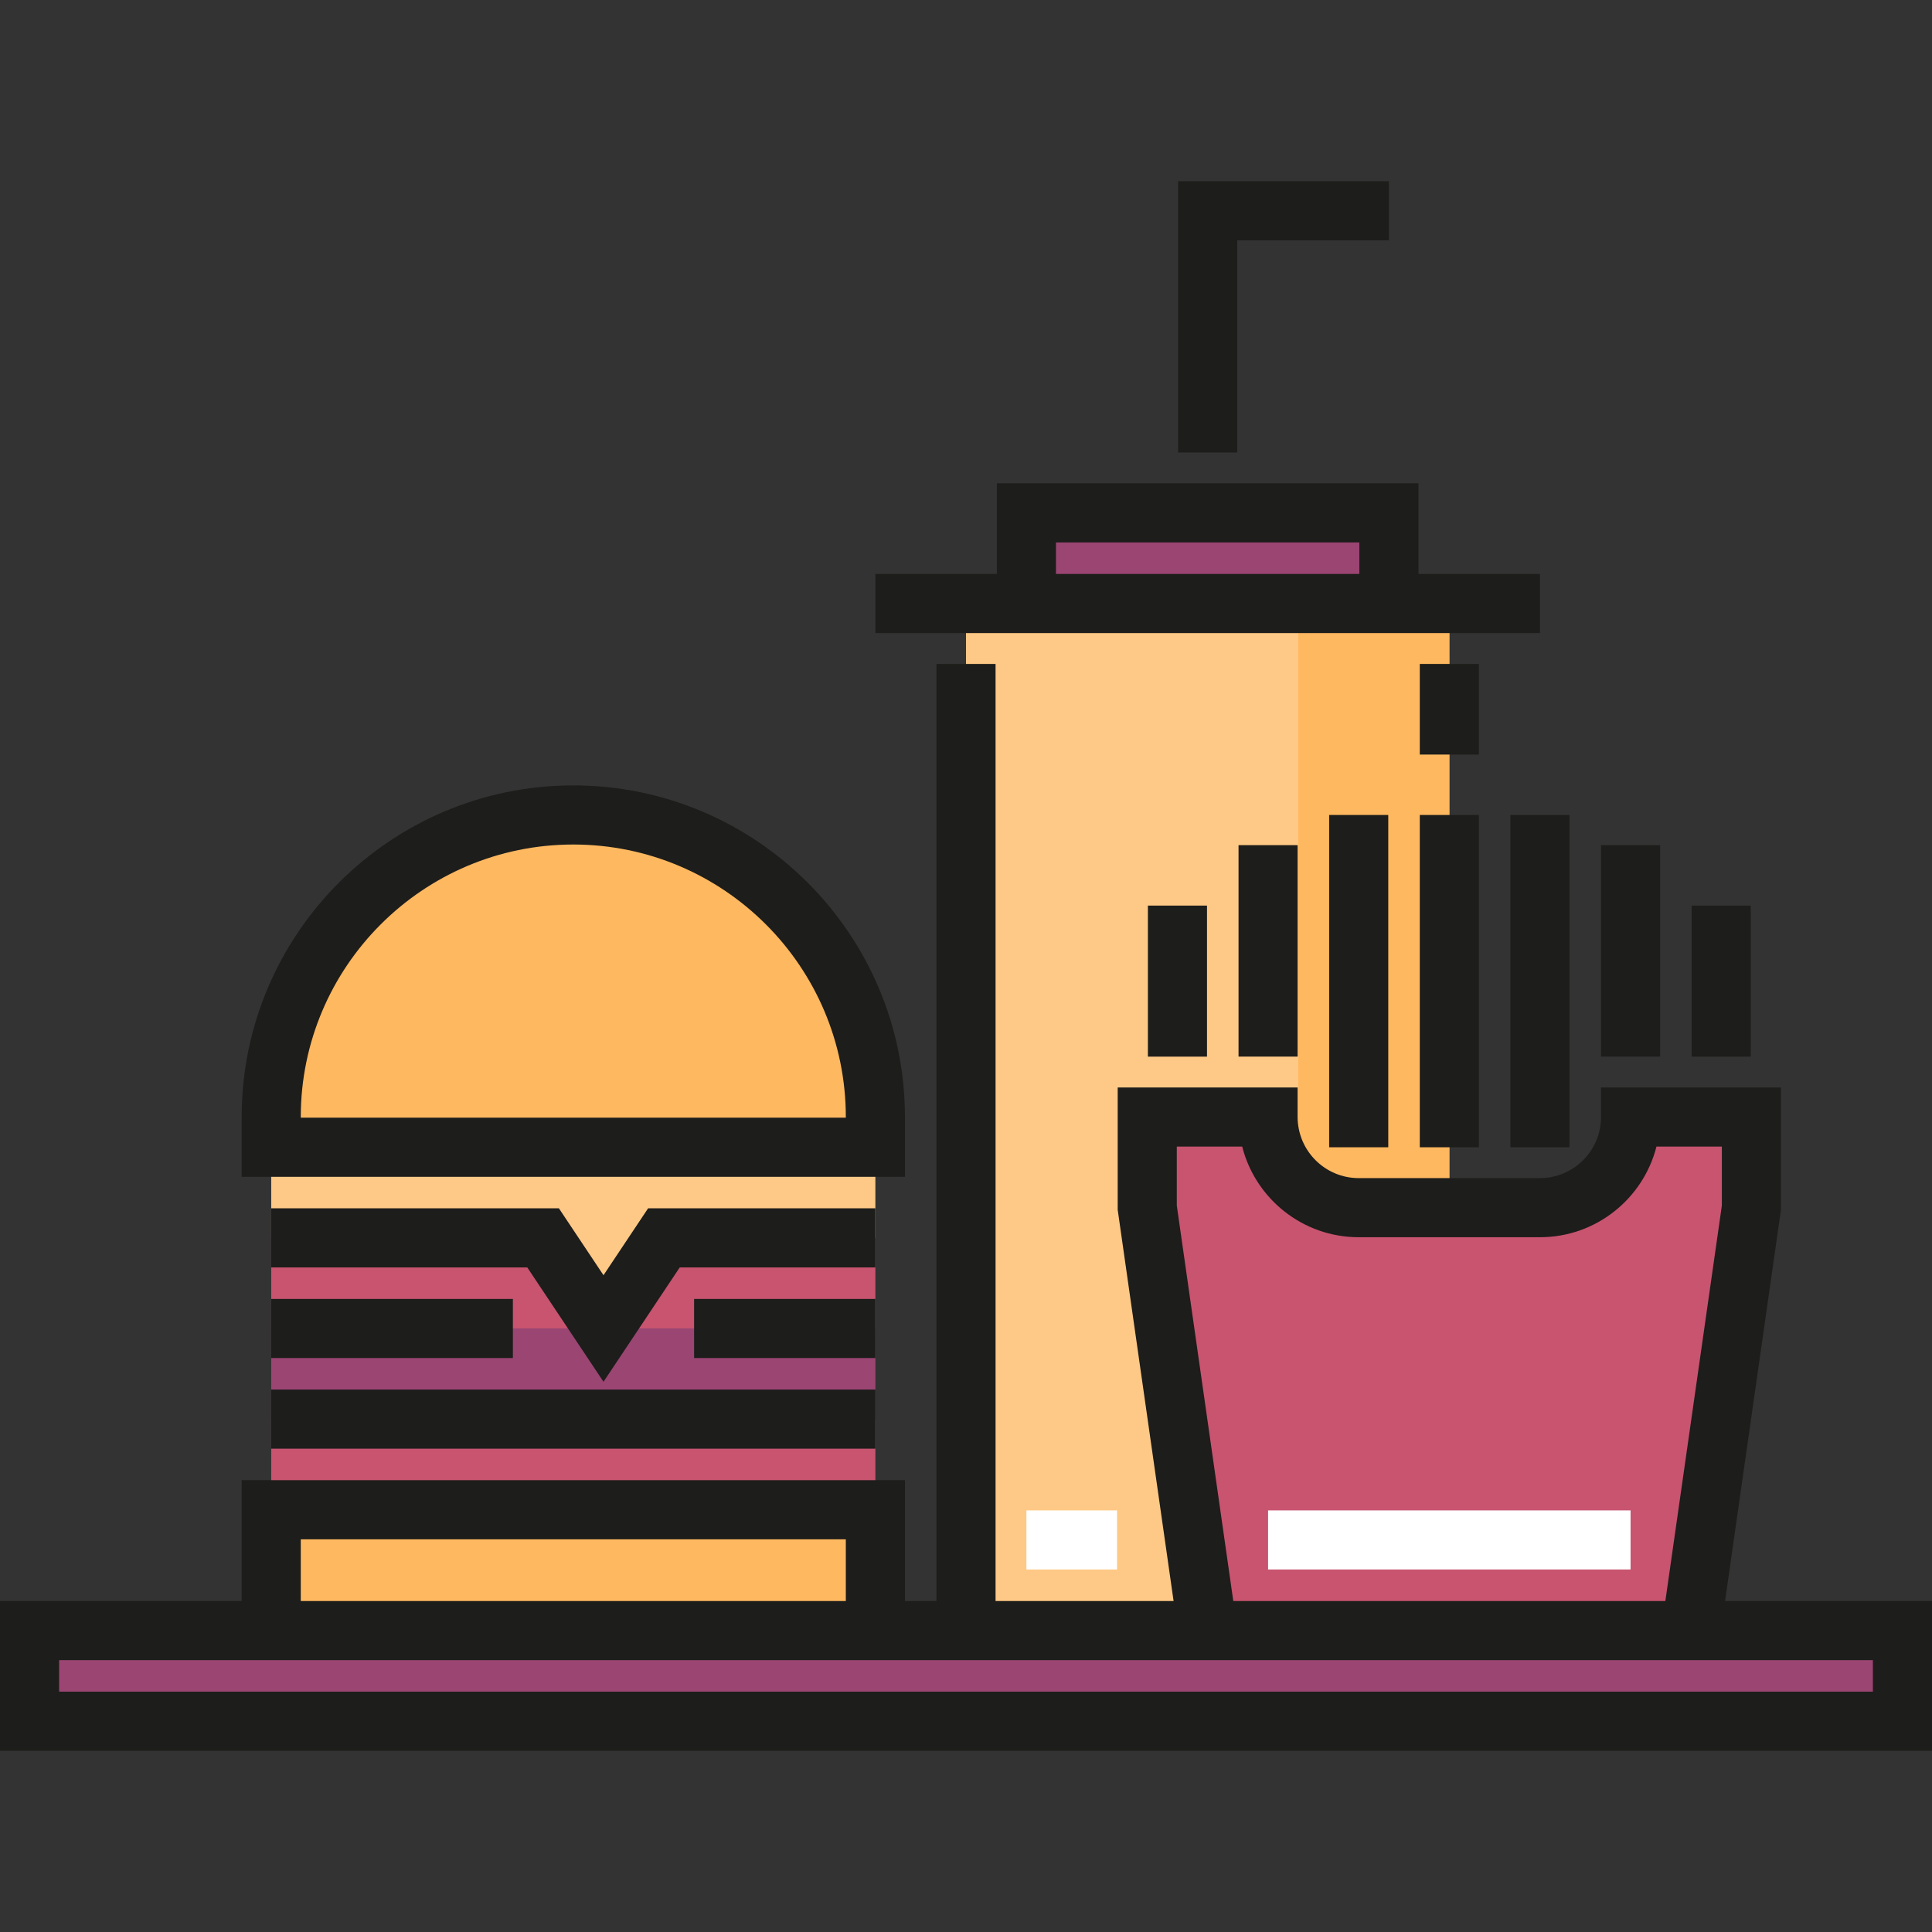 <?xml version="1.0" encoding="iso-8859-1"?>
<!-- Uploaded to: SVG Repo, www.svgrepo.com, Generator: SVG Repo Mixer Tools -->
<svg version="1.1" id="Layer_1" xmlns="http://www.w3.org/2000/svg" xmlns:xlink="http://www.w3.org/1999/xlink" 
	 viewBox="0 0 512 512" xml:space="preserve">
<rect x="0" y="0" width="512" height="512" fill="#333333" stroke="none"/>
<rect x="71.876" y="352.064" style="fill:#9B4573;" width="160.107" height="24.017"/>
<g>
	<rect x="71.876" y="328.045" style="fill:#C8546F;" width="160.107" height="24.016"/>
	<rect x="71.876" y="376.082" style="fill:#C8546F;" width="160.107" height="24.016"/>
</g>
<rect x="71.876" y="400.1" style="fill:#FEB860;" width="160.107" height="32.022"/>
<polygon style="fill:#FEC986;" points="231.983,328.049 175.946,328.049 159.934,352.065 143.924,328.049 71.876,328.049 
	71.876,304.033 231.983,304.033 "/>
<path style="fill:#FEB860;" d="M231.983,296.027c0-44.213-35.841-80.054-80.054-80.054c-44.212,0-80.054,35.841-80.054,80.054v8.005
	h160.109V296.027z"/>
<rect x="272.01" y="135.922" style="fill:#9B4573;" width="96.062" height="24.017"/>
<rect x="256.002" y="159.94" style="fill:#FEC986;" width="128.09" height="272.188"/>
<rect x="344.064" y="159.94" style="fill:#FEB860;" width="40.027" height="264.178"/>
<path style="fill:#C8546F;" d="M448.13,432.119H320.043l-16.011-104.071v-32.02h32.021l11.911,17.865
	c2.562,3.843,6.874,6.151,11.492,6.151h49.059c4.744,0,9.174-2.372,11.806-6.318l11.798-17.698h32.021v32.02L448.13,432.119z"/>
<rect x="7.832" y="432.117" style="fill:#9B4573;" width="496.339" height="24.016"/>
<g>
	<rect x="71.876" y="368.25" style="fill:#1D1D1B;" width="160.107" height="15.664"/>
	<rect x="71.876" y="344.232" style="fill:#1D1D1B;" width="64.045" height="15.664"/>
	<polygon style="fill:#1D1D1B;" points="159.934,366.184 139.733,335.881 71.876,335.881 71.876,320.217 148.115,320.217 
		159.934,337.946 171.754,320.217 231.983,320.217 231.983,335.881 180.137,335.881 	"/>
	<rect x="183.947" y="344.232" style="fill:#1D1D1B;" width="48.032" height="15.664"/>
	<path style="fill:#1D1D1B;" d="M239.815,311.865H64.044v-15.837c0-48.461,39.425-87.886,87.886-87.886s87.886,39.425,87.886,87.886
		v15.837H239.815z M79.708,296.201h144.444v-0.173c0-39.824-32.398-72.222-72.222-72.222s-72.222,32.398-72.222,72.222v0.173H79.708
		z"/>
	<rect x="304.205" y="239.993" style="fill:#1D1D1B;" width="15.664" height="40.027"/>
	<rect x="328.223" y="223.974" style="fill:#1D1D1B;" width="15.664" height="56.037"/>
	<rect x="352.241" y="215.975" style="fill:#1D1D1B;" width="15.664" height="88.063"/>
	<rect x="376.259" y="215.975" style="fill:#1D1D1B;" width="15.664" height="88.063"/>
	<rect x="400.267" y="215.975" style="fill:#1D1D1B;" width="15.664" height="88.063"/>
	<rect x="424.285" y="223.974" style="fill:#1D1D1B;" width="15.664" height="56.037"/>
	<rect x="448.303" y="239.993" style="fill:#1D1D1B;" width="15.664" height="40.027"/>
</g>
<rect x="336.055" y="400.267" style="fill:#FFFFFF;" width="96.062" height="15.664"/>
<g>
	<rect x="376.259" y="175.948" style="fill:#1D1D1B;" width="15.664" height="24.016"/>
	<path style="fill:#1D1D1B;" d="M457.159,424.287L471.972,320.6v-32.405h-47.685v7.832c0,8.924-7.26,16.184-16.184,16.184h-48.032
		c-8.924,0-16.184-7.26-16.184-16.184v-7.832h-47.686V320.6l14.813,103.687h-47.181V175.946h-15.664v248.341h-8.353v-32.022H64.044
		v32.022H0v39.68h512v-39.68H457.159z M311.865,319.487v-15.627h17.333c3.499,13.787,16.014,24.016,30.874,24.016h48.032
		c14.86,0,27.375-10.229,30.874-24.016h17.332v15.627l-14.972,104.8H326.835L311.865,319.487z M79.708,407.93h144.444v16.358H79.708
		V407.93z M496.336,439.951v8.352H15.664v-8.352H496.336z"/>
	<path style="fill:#1D1D1B;" d="M408.103,152.103h-32.195v-24.017h-111.73v24.017h-32.195v15.664h176.119L408.103,152.103
		L408.103,152.103z M279.842,143.75h80.401v8.353h-80.401V143.75z"/>
	<polygon style="fill:#1D1D1B;" points="327.875,63.697 368.076,63.697 368.076,48.033 312.211,48.033 312.211,119.908 
		327.875,119.908 	"/>
</g>
<rect x="272.01" y="400.267" style="fill:#FFFFFF;" width="24.016" height="15.664"/>
</svg>
